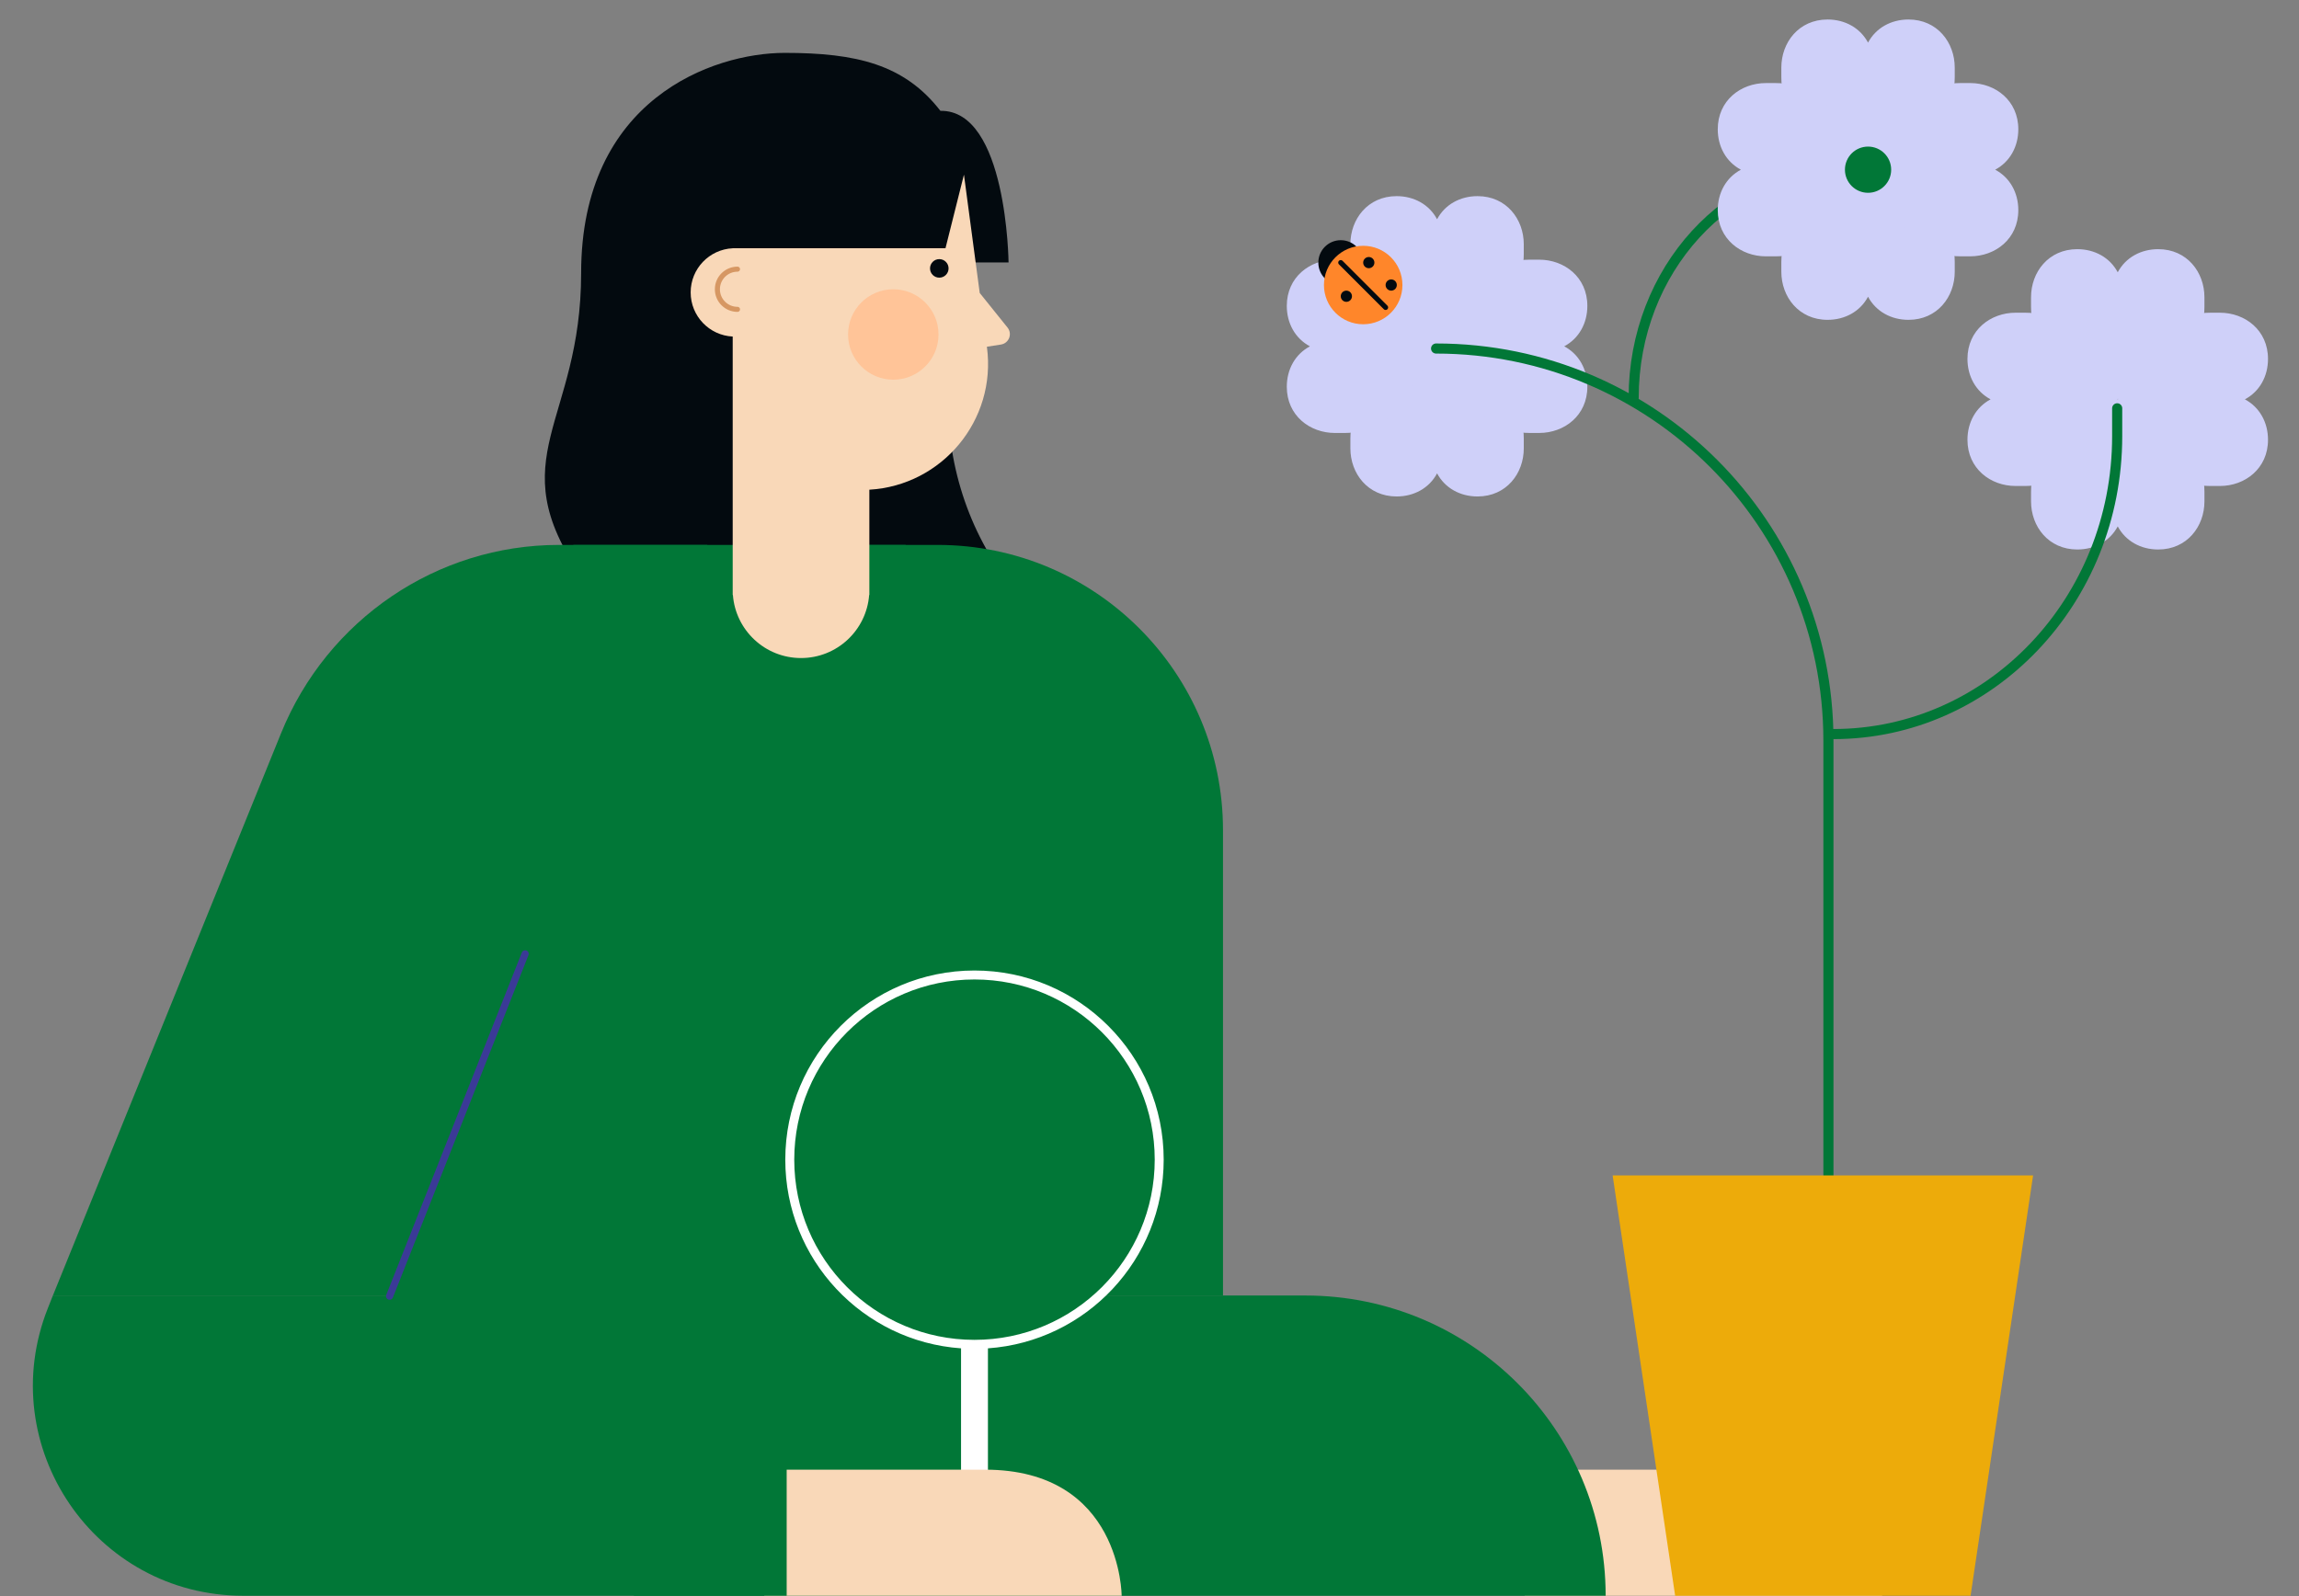<?xml version="1.0" encoding="UTF-8"?>
<svg xmlns="http://www.w3.org/2000/svg" width="720" height="500" viewBox="0 0 720 500" fill="none">
  <rect x="0" y="0" width="720" height="500" fill="#808080" stroke="none"/>
  <path d="M245.761 16.564C268.261 16.564 283.266 20.195 294.515 34.718C315.387 34.394 315.86 82.209 315.86 82.209H301.337L297.195 118.312C295.47 140.555 301.546 162.688 314.233 180.384H182C156.416 143.316 182 132.554 182 85.549C182 31.088 223.26 16.564 245.761 16.564Z" fill="#030A0F"></path>
  <path d="M179.6 170.704H283.636L358.169 471.676H122.148V296.109L179.6 170.704Z" fill="#017737"></path>
  <path d="M589.44 499.893H477.516V460.39H546.646C589.44 460.39 589.44 499.893 589.44 499.893Z" fill="#F9D8B8"></path>
  <path d="M408.804 405.835C460.749 405.835 502.858 447.944 502.858 499.889L198.514 499.889L198.514 405.835L408.804 405.835Z" fill="#017737"></path>
  <path d="M271.217 405.835L383.017 405.835L383.017 260.074C383.017 210.715 343.003 170.701 293.644 170.701L271.217 170.701L271.217 405.835Z" fill="#017737"></path>
  <path fill-rule="evenodd" clip-rule="evenodd" d="M361.637 363.278C361.637 394.453 336.365 419.725 305.19 419.725C274.015 419.725 248.744 394.453 248.744 363.278C248.744 332.104 274.015 306.832 305.19 306.832C336.365 306.832 361.637 332.104 361.637 363.278ZM309.402 422.385C340.161 420.225 364.444 394.588 364.444 363.278C364.444 330.553 337.915 304.024 305.19 304.024C272.465 304.024 245.936 330.553 245.936 363.278C245.936 394.588 270.219 420.226 300.979 422.385V488.377C300.979 490.703 302.865 492.588 305.19 492.588C307.516 492.588 309.402 490.703 309.402 488.377L309.402 422.385Z" fill="white"></path>
  <path d="M351.277 499.893H239.353V460.39H308.483C351.277 460.39 351.277 499.893 351.277 499.893Z" fill="#F9D8B8"></path>
  <path d="M246.37 405.835L246.37 499.889L76.197 499.889C29.711 499.89 -2.135 453.017 14.989 409.8L16.559 405.835L246.37 405.835Z" fill="#017737"></path>
  <path d="M125.258 405.835L16.564 405.835L88.011 229.72C102.496 194.016 136.867 170.701 175.017 170.701L221.53 170.701L125.258 405.835Z" fill="#017737"></path>
  <path d="M164.463 298.804L122.011 406.051" stroke="#3B3A97" stroke-width="2.234" stroke-linecap="round"></path>
  <path d="M306.83 91.775L301.889 54.714L296.109 77.757H229.467V77.773C222.136 78.126 216.3 84.181 216.3 91.6C216.3 99.019 222.136 105.075 229.467 105.427V186.39H229.53C230.37 197.438 239.601 206.141 250.865 206.141C262.128 206.141 271.359 197.438 272.2 186.39H272.262V153.404C295.009 152.092 312.148 131.654 309.093 108.747L309.076 108.613L313.48 107.928C315.982 107.538 317.126 104.587 315.54 102.613L306.83 91.775Z" fill="#F9D8B8"></path>
  <circle cx="14.165" cy="14.165" r="14.165" transform="matrix(-1 0 0 1 293.926 90.616)" fill="#FFC498"></circle>
  <path d="M230.968 84.319C227.491 84.319 224.672 87.137 224.672 90.614C224.672 94.091 227.491 96.91 230.968 96.91" stroke="#D69763" stroke-width="1.583" stroke-linecap="round"></path>
  <circle cx="2.905" cy="2.905" r="2.905" transform="matrix(-1 0 0 1 297.074 81.172)" fill="#030A0F"></circle>
  <path fill-rule="evenodd" clip-rule="evenodd" d="M422.911 76.496C422.911 68.68 428.341 61.442 437.392 61.442C442.822 61.442 447.592 64.052 450.063 68.68C452.533 64.052 457.303 61.442 462.734 61.442C471.785 61.442 477.215 68.68 477.215 76.496V79.536C477.215 87.467 473.212 94.047 466.669 98.127L450.063 108.485L433.457 98.127C426.914 94.047 422.911 87.467 422.911 79.536V76.496Z" fill="#CFD0F9"></path>
  <path fill-rule="evenodd" clip-rule="evenodd" d="M477.217 140.472C477.217 148.288 471.786 155.525 462.736 155.525C457.305 155.525 452.535 152.916 450.065 148.288C447.594 152.916 442.824 155.525 437.394 155.525C428.343 155.525 422.912 148.288 422.912 140.472L422.912 137.432C422.912 129.5 426.916 122.921 433.458 118.84L450.065 108.483L466.671 118.84C473.214 122.921 477.217 129.5 477.217 137.432L477.217 140.472Z" fill="#CFD0F9"></path>
  <path fill-rule="evenodd" clip-rule="evenodd" d="M482.065 81.348C489.885 81.348 497.125 86.776 497.125 95.822C497.125 101.25 494.515 106.018 489.885 108.488C494.515 110.957 497.125 115.725 497.125 121.153C497.125 130.2 489.885 135.628 482.065 135.628L479.024 135.628C471.089 135.628 464.507 131.626 460.424 125.086L450.062 108.488L460.424 91.889C464.507 85.349 471.089 81.348 479.024 81.348L482.065 81.348Z" fill="#CFD0F9"></path>
  <path fill-rule="evenodd" clip-rule="evenodd" d="M418.058 135.633C410.239 135.633 402.998 130.205 402.998 121.158C402.998 115.73 405.609 110.962 410.239 108.493C405.609 106.024 402.998 101.255 402.998 95.828C402.998 86.781 410.239 81.353 418.058 81.353L421.099 81.353C429.035 81.353 435.617 85.354 439.7 91.894L450.062 108.493L439.7 125.092C435.617 131.631 429.035 135.633 421.099 135.633L418.058 135.633Z" fill="#CFD0F9"></path>
  <path fill-rule="evenodd" clip-rule="evenodd" d="M419.897 89.288C423.776 89.288 426.921 86.143 426.921 82.264C426.921 78.386 423.776 75.241 419.897 75.241C416.018 75.241 412.874 78.386 412.874 82.264C412.874 86.143 416.018 89.288 419.897 89.288Z" fill="#030A0F"></path>
  <path fill-rule="evenodd" clip-rule="evenodd" d="M426.923 101.58C433.711 101.58 439.214 96.077 439.214 89.289C439.214 82.501 433.711 76.998 426.923 76.998C420.135 76.998 414.632 82.501 414.632 89.289C414.632 96.077 420.135 101.58 426.923 101.58Z" fill="#FF862A"></path>
  <path fill-rule="evenodd" clip-rule="evenodd" d="M428.678 84.02C429.648 84.02 430.434 83.234 430.434 82.265C430.434 81.295 429.648 80.509 428.678 80.509C427.708 80.509 426.922 81.295 426.922 82.265C426.922 83.234 427.708 84.02 428.678 84.02Z" fill="#030A0F"></path>
  <path fill-rule="evenodd" clip-rule="evenodd" d="M435.699 91.046C436.668 91.046 437.455 90.26 437.455 89.29C437.455 88.32 436.668 87.534 435.699 87.534C434.729 87.534 433.943 88.32 433.943 89.29C433.943 90.26 434.729 91.046 435.699 91.046Z" fill="#030A0F"></path>
  <path fill-rule="evenodd" clip-rule="evenodd" d="M421.653 94.557C422.623 94.557 423.409 93.77 423.409 92.801C423.409 91.831 422.623 91.045 421.653 91.045C420.684 91.045 419.897 91.831 419.897 92.801C419.897 93.77 420.684 94.557 421.653 94.557Z" fill="#030A0F"></path>
  <path fill-rule="evenodd" clip-rule="evenodd" d="M419.897 82.263L433.944 96.309L419.897 82.263Z" fill="#030A0F"></path>
  <path d="M419.897 82.263L433.944 96.309" stroke="#030A0F" stroke-width="1.583" stroke-linecap="round"></path>
  <path fill-rule="evenodd" clip-rule="evenodd" d="M636.08 93.109C636.08 85.293 641.51 78.056 650.561 78.056C655.991 78.056 660.761 80.665 663.232 85.293C665.702 80.665 670.472 78.056 675.903 78.056C684.953 78.056 690.384 85.293 690.384 93.109V96.149C690.384 104.081 686.381 110.66 679.838 114.741L663.232 125.098L646.626 114.741C640.083 110.66 636.08 104.081 636.08 96.149V93.109Z" fill="#CFD0F9"></path>
  <path fill-rule="evenodd" clip-rule="evenodd" d="M690.387 157.083C690.387 164.899 684.956 172.137 675.906 172.137C670.475 172.137 665.705 169.527 663.235 164.899C660.764 169.527 655.994 172.137 650.564 172.137C641.513 172.137 636.082 164.899 636.082 157.083L636.082 154.043C636.082 146.112 640.086 139.532 646.628 135.452L663.235 125.094L679.841 135.452C686.383 139.532 690.387 146.112 690.387 154.043L690.387 157.083Z" fill="#CFD0F9"></path>
  <path fill-rule="evenodd" clip-rule="evenodd" d="M695.235 97.962C703.055 97.962 710.295 103.39 710.295 112.437C710.295 117.865 707.685 122.633 703.055 125.102C707.685 127.571 710.295 132.339 710.295 137.767C710.295 146.814 703.055 152.242 695.235 152.242L692.194 152.242C684.259 152.242 677.677 148.24 673.594 141.701L663.232 125.102L673.594 108.503C677.677 101.963 684.259 97.962 692.194 97.962L695.235 97.962Z" fill="#CFD0F9"></path>
  <path fill-rule="evenodd" clip-rule="evenodd" d="M631.228 152.24C623.409 152.24 616.168 146.812 616.168 137.766C616.168 132.338 618.779 127.569 623.409 125.1C618.779 122.631 616.168 117.863 616.168 112.435C616.168 103.388 623.409 97.96 631.228 97.96L634.269 97.96C642.205 97.96 648.787 101.962 652.869 108.501L663.232 125.1L652.869 141.699C648.787 148.239 642.205 152.24 634.269 152.24L631.228 152.24Z" fill="#CFD0F9"></path>
  <path d="M574.177 229.957C623.265 229.957 663.058 188.173 663.058 136.629L663.058 127.908" stroke="#017737" stroke-width="3.165" stroke-linecap="round"></path>
  <path d="M511.631 124.618C511.631 84.621 541.285 52.196 577.864 52.196L584.053 52.196" stroke="#017737" stroke-width="3.165" stroke-linecap="round"></path>
  <path d="M449.752 109.18C517.612 109.18 572.624 164.167 572.624 231.997L572.624 471.911" stroke="#017737" stroke-width="3.165" stroke-linecap="round"></path>
  <path fill-rule="evenodd" clip-rule="evenodd" d="M557.878 21.164C557.878 13.348 563.309 6.11 572.36 6.11C577.79 6.11 582.56 8.72 585.031 13.348C587.501 8.72 592.271 6.11 597.702 6.11C606.752 6.11 612.183 13.348 612.183 21.164V24.204C612.183 32.135 608.179 38.715 601.637 42.795L585.031 53.153L568.424 42.795C561.882 38.715 557.878 32.135 557.878 24.204V21.164Z" fill="#CFD0F9"></path>
  <path fill-rule="evenodd" clip-rule="evenodd" d="M612.185 85.138C612.185 92.954 606.754 100.191 597.703 100.191C592.273 100.191 587.503 97.582 585.032 92.954C582.562 97.582 577.792 100.191 572.361 100.191C563.311 100.191 557.88 92.954 557.88 85.138L557.88 82.098C557.88 74.166 561.884 67.587 568.426 63.506L585.032 53.149L601.639 63.506C608.181 67.587 612.185 74.166 612.185 82.098L612.185 85.138Z" fill="#CFD0F9"></path>
  <path fill-rule="evenodd" clip-rule="evenodd" d="M617.033 26.017C624.853 26.017 632.094 31.445 632.094 40.491C632.094 45.919 629.483 50.687 624.853 53.157C629.483 55.626 632.094 60.394 632.094 65.822C632.094 74.869 624.853 80.297 617.033 80.297L613.992 80.297C606.057 80.297 599.475 76.295 595.392 69.755L585.03 53.157L595.392 36.558C599.475 30.018 606.057 26.017 613.992 26.017L617.033 26.017Z" fill="#CFD0F9"></path>
  <path fill-rule="evenodd" clip-rule="evenodd" d="M553.027 80.301C545.207 80.301 537.966 74.873 537.966 65.826C537.966 60.398 540.577 55.63 545.207 53.161C540.577 50.691 537.966 45.923 537.966 40.495C537.966 31.449 545.207 26.021 553.027 26.021L556.068 26.021C564.003 26.021 570.585 30.022 574.668 36.562L585.03 53.161L574.668 69.76C570.585 76.299 564.003 80.301 556.068 80.301L553.027 80.301Z" fill="#CFD0F9"></path>
  <ellipse cx="7.24" cy="7.237" rx="7.24" ry="7.237" transform="matrix(-1 -8.73836e-08 2.11045e-05 -1 592.276 60.395)" fill="#017737"></ellipse>
  <path d="M617.146 499.892H524.623L505.047 368.217H636.723L617.146 499.892Z" fill="#EDAB0A"></path>
</svg>
